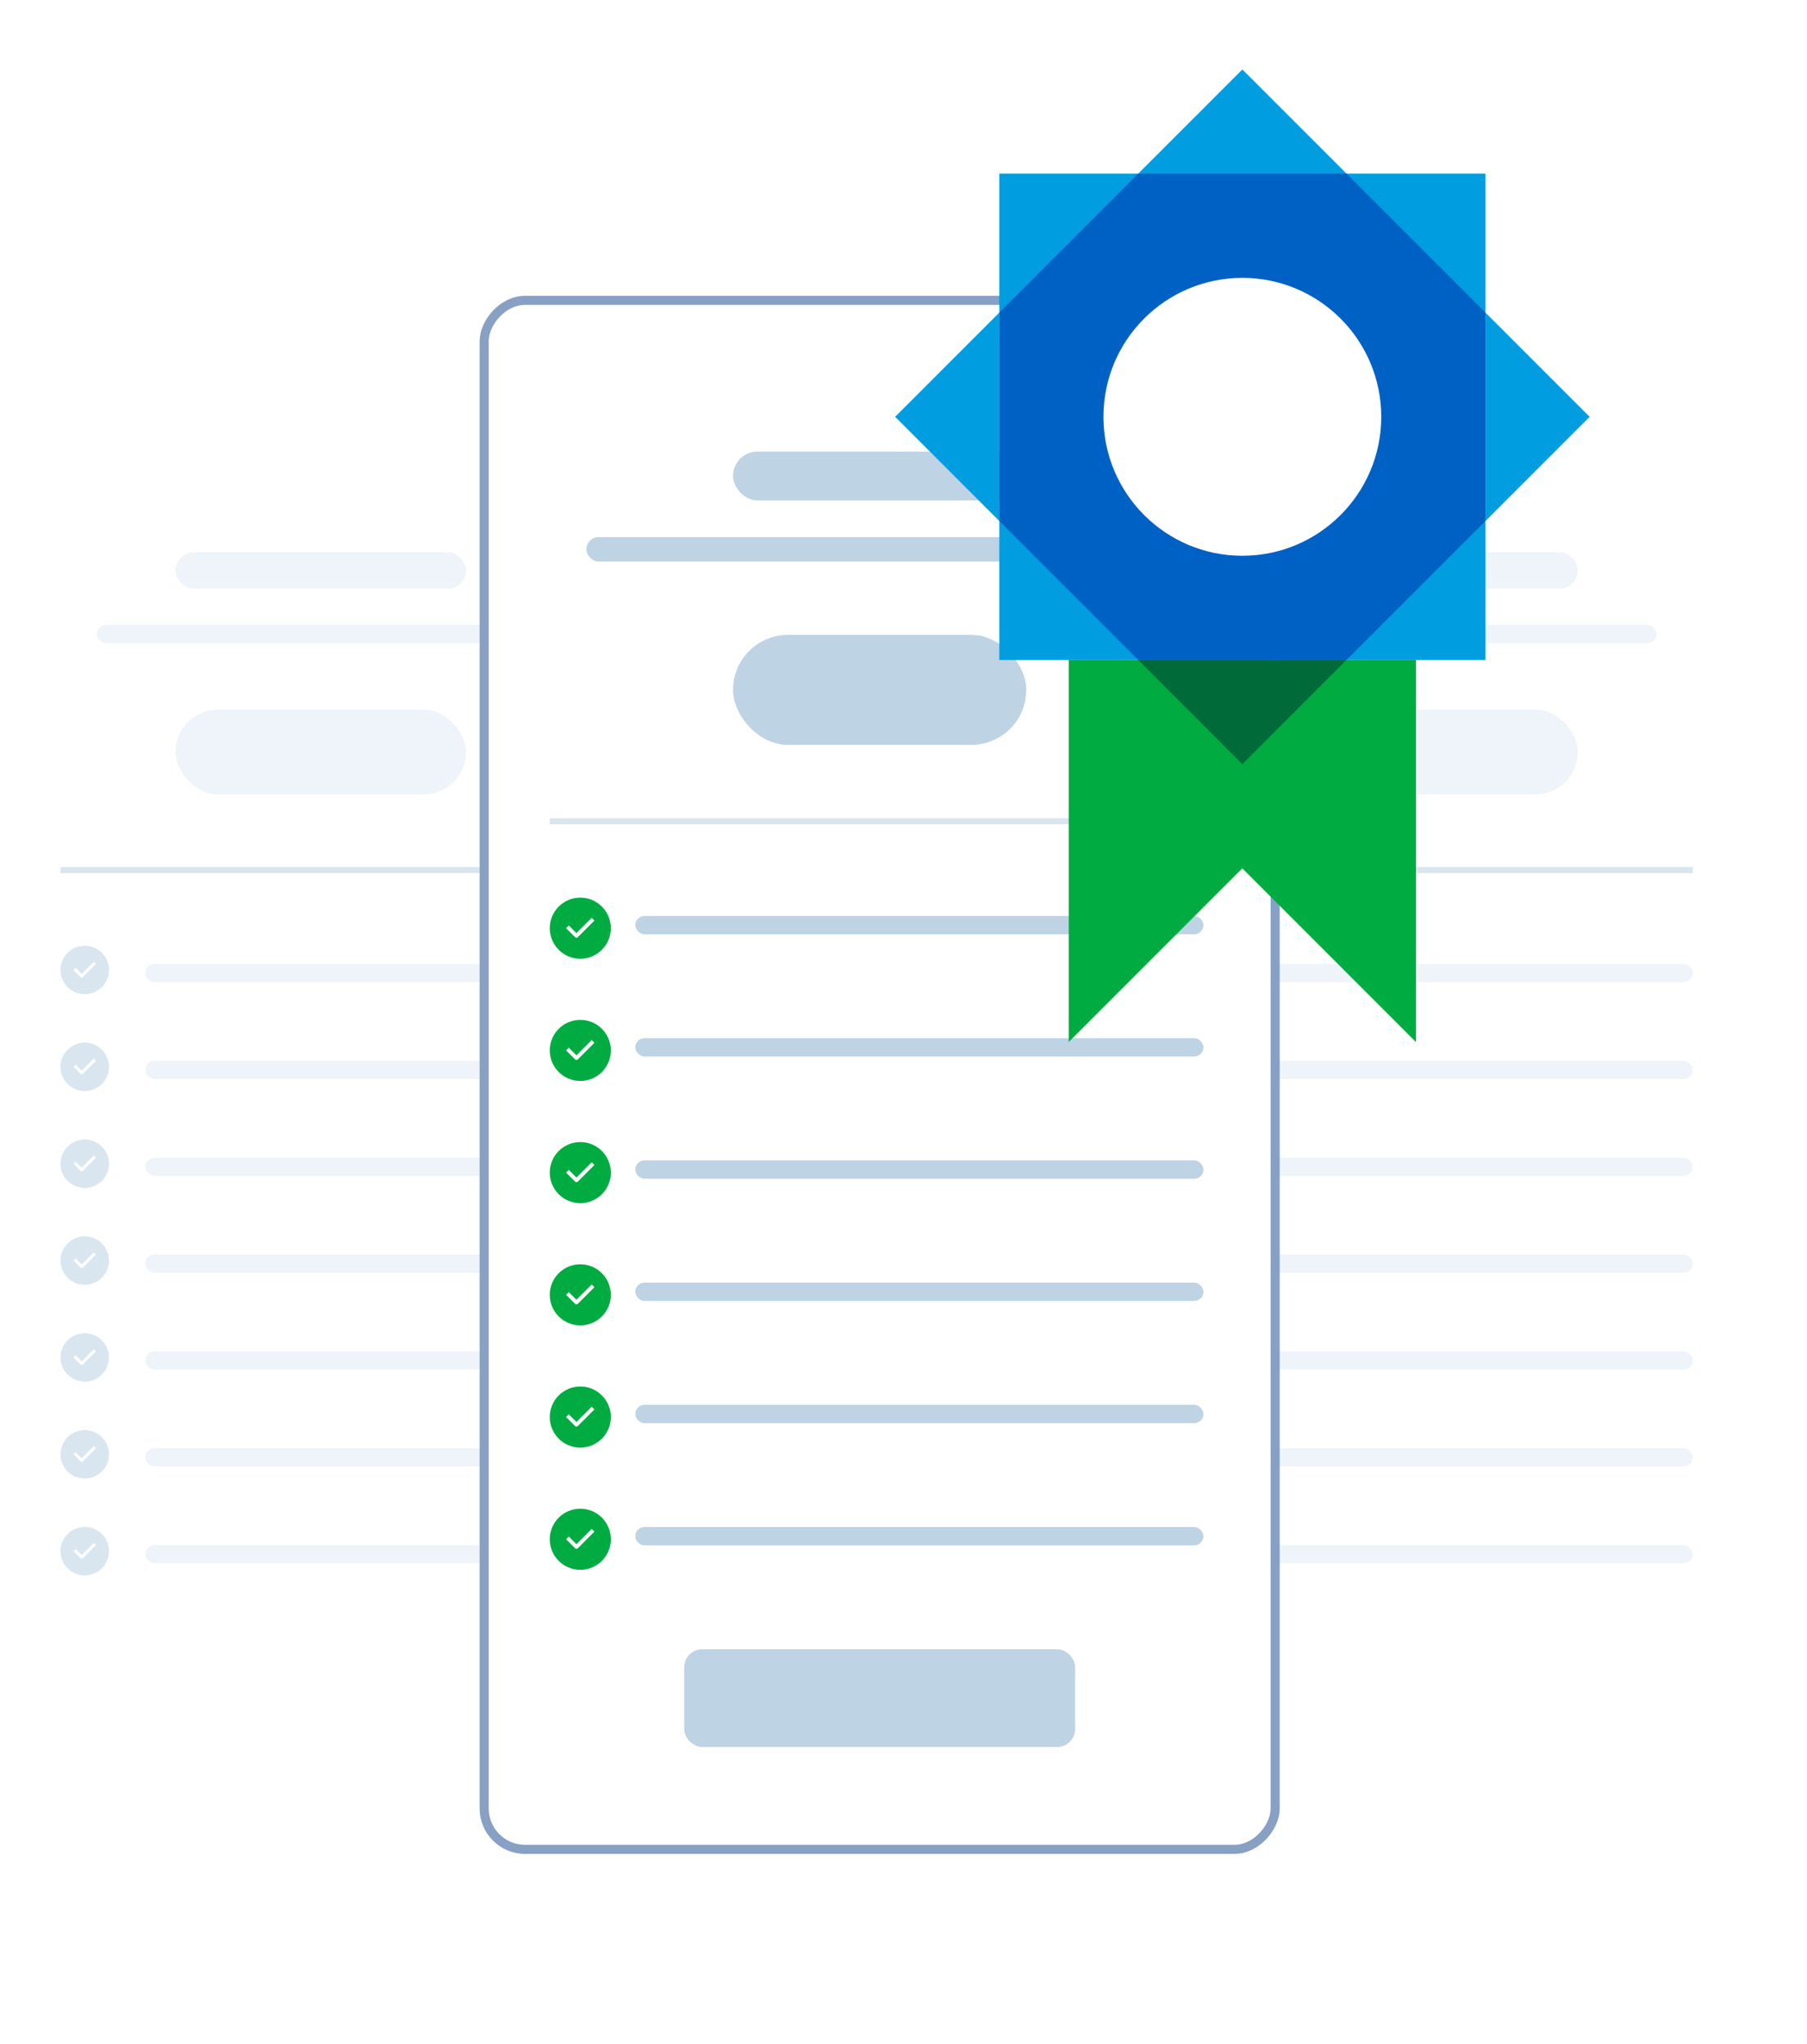 <svg xmlns="http://www.w3.org/2000/svg" width="199" height="225" viewBox="0 0 199 225" fill="none"><rect width="70.649" height="135.966" rx="4" transform="matrix(1 0 0 -1 0 186.103)" fill="white"></rect><circle cx="9.33" cy="106.789" r="2.666" fill="#D9E6F0"></circle><path d="M8.996 107.623C8.952 107.623 8.909 107.605 8.878 107.574L8.094 106.79L8.329 106.554L8.996 107.221L10.329 105.888L10.565 106.123L9.114 107.574C9.082 107.605 9.04 107.623 8.996 107.623Z" fill="white"></path><circle cx="9.33" cy="117.453" r="2.666" fill="#D9E6F0"></circle><path d="M8.996 118.287C8.952 118.287 8.909 118.269 8.878 118.238L8.094 117.454L8.329 117.218L8.996 117.885L10.329 116.552L10.565 116.787L9.114 118.238C9.082 118.269 9.04 118.287 8.996 118.287Z" fill="white"></path><circle cx="9.33" cy="128.117" r="2.666" fill="#D9E6F0"></circle><path d="M8.996 128.951C8.952 128.951 8.909 128.933 8.878 128.902L8.094 128.118L8.329 127.882L8.996 128.549L10.329 127.216L10.565 127.451L9.114 128.902C9.082 128.933 9.04 128.951 8.996 128.951Z" fill="white"></path><circle cx="9.33" cy="138.781" r="2.666" fill="#D9E6F0"></circle><path d="M8.996 139.615C8.952 139.615 8.909 139.598 8.878 139.566L8.094 138.782L8.329 138.546L8.996 139.213L10.329 137.88L10.565 138.115L9.114 139.566C9.082 139.598 9.04 139.615 8.996 139.615Z" fill="white"></path><circle cx="9.33" cy="149.445" r="2.666" fill="#D9E6F0"></circle><path d="M8.996 150.279C8.952 150.279 8.909 150.261 8.878 150.23L8.094 149.446L8.329 149.21L8.996 149.876L10.329 148.543L10.565 148.779L9.114 150.23C9.082 150.261 9.04 150.279 8.996 150.279Z" fill="white"></path><circle cx="9.33" cy="160.11" r="2.666" fill="#D9E6F0"></circle><path d="M8.996 160.943C8.952 160.943 8.909 160.926 8.878 160.894L8.094 160.11L8.329 159.875L8.996 160.541L10.329 159.208L10.565 159.444L9.114 160.894C9.082 160.926 9.04 160.943 8.996 160.943Z" fill="white"></path><circle cx="9.33" cy="170.773" r="2.666" fill="#D9E6F0"></circle><path d="M8.996 171.607C8.952 171.607 8.909 171.589 8.878 171.558L8.094 170.774L8.329 170.538L8.996 171.205L10.329 169.872L10.565 170.107L9.114 171.558C9.082 171.589 9.04 171.607 8.996 171.607Z" fill="white"></path><rect x="19.328" y="60.801" width="31.992" height="3.999" rx="2" fill="#EEF4F9"></rect><rect x="19.328" y="78.13" width="31.992" height="9.331" rx="4.665" fill="#EEF4F9"></rect><rect x="10.66" y="68.799" width="49.321" height="2" rx="1" fill="#EEF4F9"></rect><rect x="15.996" y="106.123" width="47.988" height="2" rx="1" fill="#EEF4F9"></rect><rect x="15.996" y="116.787" width="47.988" height="2" rx="1" fill="#EEF4F9"></rect><rect x="15.996" y="127.451" width="47.988" height="2" rx="1" fill="#EEF4F9"></rect><rect x="15.996" y="138.115" width="47.988" height="2" rx="1" fill="#EEF4F9"></rect><rect x="15.996" y="148.779" width="47.988" height="2" rx="1" fill="#EEF4F9"></rect><rect x="15.996" y="159.443" width="47.988" height="2" rx="1" fill="#EEF4F9"></rect><rect x="15.996" y="170.106" width="47.988" height="2" rx="1" fill="#EEF4F9"></rect><rect x="6.664" y="95.459" width="57.319" height="0.666" fill="#D9E6F0"></rect><rect width="70.649" height="135.966" rx="4" transform="matrix(1 0 0 -1 122.438 186.103)" fill="white"></rect><circle cx="131.768" cy="106.789" r="2.666" fill="#D9E6F0"></circle><g clip-path="url(#clip0)"><path d="M131.437 107.622C131.393 107.622 131.351 107.605 131.319 107.574L130.535 106.789L130.771 106.554L131.437 107.22L132.77 105.887L133.006 106.123L131.555 107.574C131.524 107.605 131.481 107.622 131.437 107.622Z" fill="white"></path></g><circle cx="131.768" cy="117.454" r="2.666" fill="#D9E6F0"></circle><g clip-path="url(#clip1)"><path d="M131.437 118.287C131.393 118.287 131.351 118.269 131.319 118.238L130.535 117.454L130.771 117.218L131.437 117.885L132.77 116.552L133.006 116.787L131.555 118.238C131.524 118.269 131.481 118.287 131.437 118.287Z" fill="white"></path></g><circle cx="131.768" cy="128.117" r="2.666" fill="#D9E6F0"></circle><g clip-path="url(#clip2)"><path d="M131.437 128.951C131.393 128.951 131.351 128.933 131.319 128.902L130.535 128.118L130.771 127.882L131.437 128.549L132.77 127.216L133.006 127.451L131.555 128.902C131.524 128.933 131.481 128.951 131.437 128.951Z" fill="white"></path></g><circle cx="131.768" cy="138.781" r="2.666" fill="#D9E6F0"></circle><g clip-path="url(#clip3)"><path d="M131.437 139.615C131.393 139.615 131.351 139.598 131.319 139.566L130.535 138.782L130.771 138.546L131.437 139.213L132.77 137.88L133.006 138.115L131.555 139.566C131.524 139.598 131.481 139.615 131.437 139.615Z" fill="white"></path></g><circle cx="131.768" cy="149.445" r="2.666" fill="#D9E6F0"></circle><g clip-path="url(#clip4)"><path d="M131.437 150.279C131.393 150.279 131.351 150.261 131.319 150.23L130.535 149.446L130.771 149.21L131.437 149.876L132.77 148.543L133.006 148.779L131.555 150.23C131.524 150.261 131.481 150.279 131.437 150.279Z" fill="white"></path></g><circle cx="131.768" cy="160.109" r="2.666" fill="#D9E6F0"></circle><g clip-path="url(#clip5)"><path d="M131.437 160.943C131.393 160.943 131.351 160.925 131.319 160.894L130.535 160.11L130.771 159.874L131.437 160.541L132.77 159.208L133.006 159.443L131.555 160.894C131.524 160.925 131.481 160.943 131.437 160.943Z" fill="white"></path></g><circle cx="131.768" cy="170.773" r="2.666" fill="#D9E6F0"></circle><g clip-path="url(#clip6)"><path d="M131.437 171.606C131.393 171.606 131.351 171.589 131.319 171.558L130.535 170.773L130.771 170.538L131.437 171.204L132.77 169.871L133.006 170.107L131.555 171.558C131.524 171.589 131.481 171.606 131.437 171.606Z" fill="white"></path></g><rect x="141.766" y="60.8" width="31.992" height="3.999" rx="2" fill="#EEF4F9"></rect><rect x="141.766" y="78.129" width="31.992" height="9.331" rx="4.665" fill="#EEF4F9"></rect><rect x="133.098" y="68.799" width="49.321" height="2" rx="1" fill="#EEF4F9"></rect><rect x="138.434" y="106.123" width="47.988" height="2" rx="1" fill="#EEF4F9"></rect><rect x="138.434" y="116.787" width="47.988" height="2" rx="1" fill="#EEF4F9"></rect><rect x="138.434" y="127.451" width="47.988" height="2" rx="1" fill="#EEF4F9"></rect><rect x="138.434" y="138.115" width="47.988" height="2" rx="1" fill="#EEF4F9"></rect><rect x="138.434" y="148.778" width="47.988" height="2" rx="1" fill="#EEF4F9"></rect><rect x="138.434" y="159.442" width="47.988" height="2" rx="1" fill="#EEF4F9"></rect><rect x="138.434" y="170.106" width="47.988" height="2" rx="1" fill="#EEF4F9"></rect><rect x="129.102" y="95.459" width="57.319" height="0.666" fill="#D9E6F0"></rect><g filter="url(#filter0_dd)"><rect width="86.111" height="169.531" rx="4" transform="matrix(1 0 0 -1 53.82 203.099)" fill="white"></rect><rect x="-0.5" y="0.5" width="87.111" height="170.531" rx="4.5" transform="matrix(1 0 0 -1 53.82 204.099)" stroke="#87A0C4"></rect></g><rect x="75.848" y="182.071" width="42.056" height="9.764" rx="1.5" fill="#BED3E4" stroke="#BED3E4"></rect><circle cx="63.907" cy="102.187" r="3.364" fill="#00AC41"></circle><path d="M63.482 103.239C63.426 103.239 63.373 103.217 63.333 103.177L62.344 102.188L62.641 101.89L63.482 102.731L65.164 101.05L65.461 101.347L63.631 103.177C63.591 103.217 63.538 103.239 63.482 103.239Z" fill="white"></path><circle cx="63.907" cy="115.643" r="3.364" fill="#00AC41"></circle><path d="M63.482 116.694C63.426 116.694 63.373 116.672 63.333 116.632L62.344 115.643L62.641 115.346L63.482 116.186L65.164 114.505L65.461 114.802L63.631 116.632C63.591 116.672 63.538 116.694 63.482 116.694Z" fill="white"></path><circle cx="63.907" cy="129.097" r="3.364" fill="#00AC41"></circle><path d="M63.482 130.149C63.426 130.149 63.373 130.126 63.333 130.087L62.344 129.097L62.641 128.8L63.482 129.641L65.164 127.959L65.461 128.256L63.631 130.087C63.591 130.126 63.538 130.149 63.482 130.149Z" fill="white"></path><circle cx="63.907" cy="142.552" r="3.364" fill="#00AC41"></circle><path d="M63.482 143.604C63.426 143.604 63.373 143.581 63.333 143.542L62.344 142.553L62.641 142.255L63.482 143.096L65.164 141.414L65.461 141.712L63.631 143.542C63.591 143.581 63.538 143.604 63.482 143.604Z" fill="white"></path><circle cx="63.907" cy="156.007" r="3.364" fill="#00AC41"></circle><path d="M63.482 157.058C63.426 157.058 63.373 157.036 63.333 156.996L62.344 156.007L62.641 155.71L63.482 156.551L65.164 154.869L65.461 155.166L63.631 156.996C63.591 157.036 63.538 157.058 63.482 157.058Z" fill="white"></path><circle cx="63.907" cy="169.462" r="3.364" fill="#00AC41"></circle><path d="M63.482 170.514C63.426 170.514 63.373 170.491 63.333 170.452L62.344 169.462L62.641 169.165L63.482 170.006L65.164 168.324L65.461 168.621L63.631 170.452C63.591 170.491 63.538 170.514 63.482 170.514Z" fill="white"></path><rect x="80.727" y="49.713" width="32.292" height="5.382" rx="2.691" fill="#BED3E4"></rect><rect x="80.727" y="69.896" width="32.292" height="12.109" rx="6.055" fill="#BED3E4"></rect><rect x="64.582" y="59.132" width="64.583" height="2.691" rx="1.345" fill="#BED3E4"></rect><rect x="69.965" y="100.842" width="62.565" height="2.018" rx="1.009" fill="#BED3E4"></rect><rect x="69.965" y="114.297" width="62.565" height="2.018" rx="1.009" fill="#BED3E4"></rect><rect x="69.965" y="127.752" width="62.565" height="2.018" rx="1.009" fill="#BED3E4"></rect><rect x="69.965" y="141.207" width="62.565" height="2.018" rx="1.009" fill="#BED3E4"></rect><rect x="69.965" y="154.661" width="62.565" height="2.018" rx="1.009" fill="#BED3E4"></rect><rect x="69.965" y="168.116" width="62.565" height="2.018" rx="1.009" fill="#BED3E4"></rect><rect x="60.547" y="90.078" width="72.656" height="0.673" fill="#D9E6F0"></rect><path d="M163.587 72.657H110.051V19.12H163.587V72.657Z" fill="#009DE0"></path><path d="M155.936 114.721L136.815 95.601L117.695 114.721V72.657H155.936V114.721Z" fill="#00AC41"></path><path d="M163.587 34.416V57.36L175.059 45.888L163.587 34.416ZM110.05 34.416L98.578 45.888L110.05 57.36V34.416ZM136.818 7.648L125.346 19.12H148.291L136.818 7.648Z" fill="#009DE0"></path><path d="M148.291 19.12H125.347L110.051 34.416V57.361L125.347 72.657H148.291L163.587 57.361V34.416L148.291 19.12Z" fill="#0061C5"></path><path d="M148.288 72.657H125.344L136.816 84.129L148.288 72.657Z" fill="#006A39"></path><path d="M136.816 61.185C145.263 61.185 152.112 54.336 152.112 45.888C152.112 37.441 145.263 30.592 136.816 30.592C128.368 30.592 121.52 37.441 121.52 45.888C121.52 54.336 128.368 61.185 136.816 61.185Z" fill="white"></path><defs><filter id="filter0_dd" x="38.42" y="24.568" width="116.911" height="200.331" filterUnits="userSpaceOnUse" color-interpolation-filters="sRGB"><feGaussianBlur stdDeviation="7.2"></feGaussianBlur><feGaussianBlur stdDeviation="1.8"></feGaussianBlur></filter><clipPath id="clip0"><rect width="3.999" height="3.999" fill="white" transform="translate(129.77 104.79)"></rect></clipPath><clipPath id="clip1"><rect width="3.999" height="3.999" fill="white" transform="translate(129.77 115.454)"></rect></clipPath><clipPath id="clip2"><rect width="3.999" height="3.999" fill="white" transform="translate(129.77 126.118)"></rect></clipPath><clipPath id="clip3"><rect width="3.999" height="3.999" fill="white" transform="translate(129.77 136.782)"></rect></clipPath><clipPath id="clip4"><rect width="3.999" height="3.999" fill="white" transform="translate(129.77 147.446)"></rect></clipPath><clipPath id="clip5"><rect width="3.999" height="3.999" fill="white" transform="translate(129.77 158.11)"></rect></clipPath><clipPath id="clip6"><rect width="3.999" height="3.999" fill="white" transform="translate(129.77 168.773)"></rect></clipPath></defs></svg>